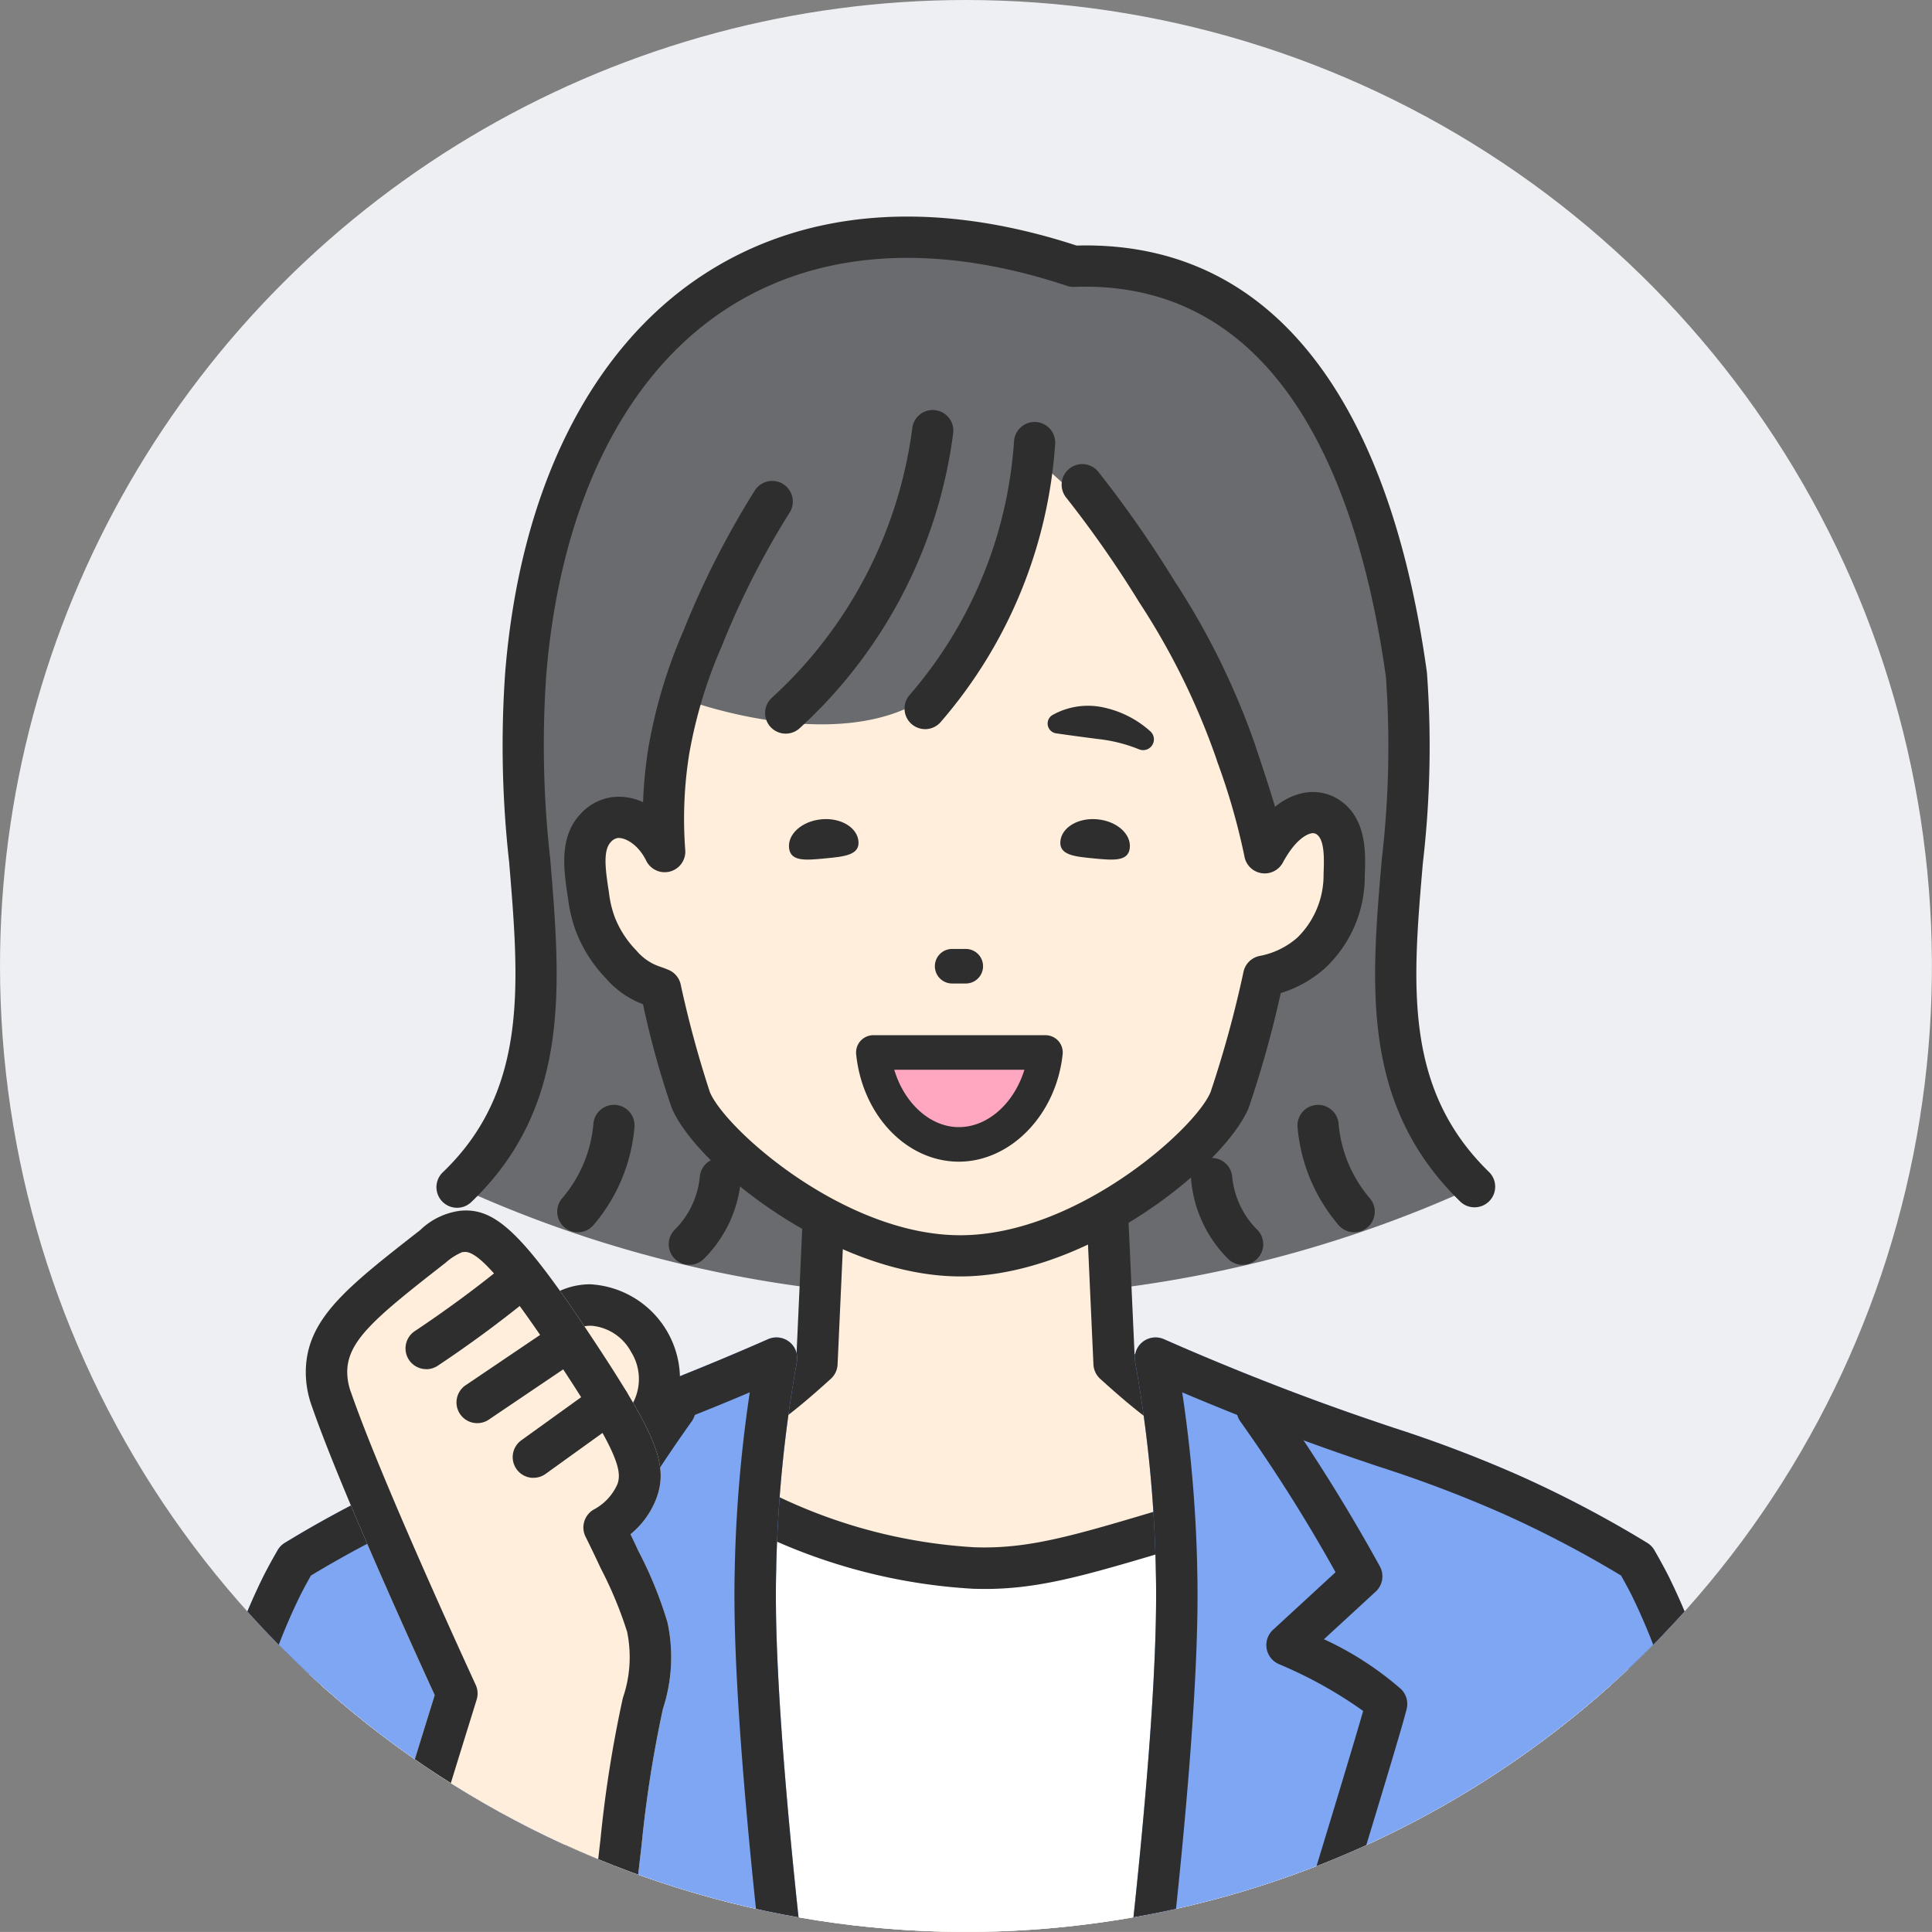 <svg xmlns="http://www.w3.org/2000/svg" xmlns:xlink="http://www.w3.org/1999/xlink" width="150.005" height="150.001" viewBox="0 0 150.005 150.001">
  <rect x="0" y="0" width="150.005" height="150.001" fill="#808080" stroke="none"/>
  <defs>
    <clipPath id="clip-path">
      <path id="パス_15631" data-name="パス 15631" d="M.5,75.507a75,75,0,1,0,75-75,75,75,0,0,0-75,75" transform="translate(-0.5 -0.507)" fill="none"/>
    </clipPath>
  </defs>
  <g id="taiken_ill3" transform="translate(-0.5 -0.507)">
    <g id="グループ_3218" data-name="グループ 3218" transform="translate(0.5 0.507)" clip-path="url(#clip-path)">
      <rect id="長方形_1655" data-name="長方形 1655" width="150.273" height="150.273" transform="translate(-0.134 -0.136)" fill="#edeff2"/>
      <path id="パス_15593" data-name="パス 15593" d="M132.855,142.871c10.61-10.208,3.833-24.8,5.295-39.756,2.1-26.154,18.747-39.623,42.54-31.708,17.4-.627,23.723,16.447,25.843,31.708,1.526,14.977-5.422,29.319,5.293,39.757a94.794,94.794,0,0,1-78.971,0" transform="translate(-97.338 -50.731)" fill="#6a6b6e"/>
      <path id="パス_15594" data-name="パス 15594" d="M380.3,329.95a1.6,1.6,0,0,1-1.216-.56,13.453,13.453,0,0,1-3.188-7.646,1.6,1.6,0,0,1,3.187-.271,10.258,10.258,0,0,0,2.431,5.838,1.6,1.6,0,0,1-1.214,2.639" transform="translate(-275.155 -234.273)" fill="#2e2e2e"/>
      <path id="パス_15595" data-name="パス 15595" d="M349.12,343.733a1.594,1.594,0,0,1-1.129-.466,9.875,9.875,0,0,1-2.872-6.132,1.6,1.6,0,0,1,3.186-.287A6.68,6.68,0,0,0,350.249,341a1.6,1.6,0,0,1-1.129,2.732" transform="translate(-252.638 -245.527)" fill="#2e2e2e"/>
      <path id="パス_15596" data-name="パス 15596" d="M163.321,329.951a1.6,1.6,0,0,1-1.214-2.639,10.264,10.264,0,0,0,2.431-5.838,1.6,1.6,0,0,1,3.187.272,13.458,13.458,0,0,1-3.188,7.646,1.6,1.6,0,0,1-1.216.56" transform="translate(-118.459 -234.274)" fill="#2e2e2e"/>
      <path id="パス_15597" data-name="パス 15597" d="M207.466,140.1a1.594,1.594,0,0,1-1.116-.453c-7.723-7.524-6.929-16.763-6.089-26.545a75.95,75.95,0,0,0,.324-14.167c-1.972-14.157-7.777-30.9-24.2-30.3a1.573,1.573,0,0,1-.562-.081c-10.341-3.44-19.545-2.784-26.617,1.9-7.861,5.2-12.771,15.3-13.824,28.421l0,.028a78.465,78.465,0,0,0,.315,14.123c.821,9.89,1.6,19.232-6.092,26.631a1.6,1.6,0,1,1-2.218-2.305c6.593-6.344,5.911-14.554,5.122-24.061A80.979,80.979,0,0,1,132.2,98.6c1.136-14.118,6.55-25.061,15.246-30.818,7.858-5.2,17.921-6.015,29.12-2.356,8.319-.22,14.964,3.36,19.754,10.623,3.631,5.506,6.134,13.067,7.441,22.472,0,.019,0,.039.007.058a78.174,78.174,0,0,1-.316,14.794c-.807,9.4-1.505,17.513,5.133,23.98a1.6,1.6,0,0,1-1.116,2.745" transform="translate(-92.978 -46.36)" fill="#2e2e2e"/>
      <path id="パス_15598" data-name="パス 15598" d="M195.591,343.733A1.6,1.6,0,0,1,194.463,341a6.678,6.678,0,0,0,1.945-4.153,1.6,1.6,0,0,1,3.186.287,9.875,9.875,0,0,1-2.872,6.132,1.6,1.6,0,0,1-1.129.466" transform="translate(-142.07 -245.528)" fill="#2e2e2e"/>
      <path id="パス_15599" data-name="パス 15599" d="M187.072,398.114c-.255-5.976-.276-11.305-3.84-16.238a19.529,19.529,0,0,0-4.189-4.189,21.79,21.79,0,0,0-13.479-4.049,67.429,67.429,0,0,1-10.951-2.646c-3.244-1.2-6.043-3.658-8.252-5.654q-.246-5.442-.494-10.884h-22.1q-.246,5.442-.494,10.884c-2.208,2-5,4.455-8.252,5.654a67.429,67.429,0,0,1-10.951,2.646A21.78,21.78,0,0,0,90.6,377.687a19.5,19.5,0,0,0-4.192,4.189c-3.564,4.932-3.582,10.261-3.84,16.238-.172,3.99-.59,7.967-.945,11.949h106.4c-.354-3.982-.773-7.959-.945-11.949" transform="translate(-59.853 -259.474)" fill="#ffeedb"/>
      <path id="パス_15600" data-name="パス 15600" d="M182.041,405.816q-.109-1.234-.225-2.468c-.288-3.122-.587-6.351-.724-9.555l-.041-.985c-.221-5.425-.412-10.111-3.5-14.379a18.187,18.187,0,0,0-3.84-3.836,20.264,20.264,0,0,0-12.477-3.735,1.755,1.755,0,0,1-.321-.023,66.728,66.728,0,0,1-11.234-2.722c-3.387-1.252-6.191-3.636-8.773-5.97a1.61,1.61,0,0,1-.529-1.122l-.424-9.346H120.936l-.424,9.346a1.609,1.609,0,0,1-.529,1.122c-2.583,2.335-5.387,4.72-8.773,5.97a66.705,66.705,0,0,1-11.233,2.722,1.755,1.755,0,0,1-.321.023,20.266,20.266,0,0,0-12.475,3.735,18.149,18.149,0,0,0-3.843,3.837c-3.079,4.262-3.272,8.94-3.494,14.358l-.042,1.005c-.138,3.2-.436,6.433-.724,9.557q-.114,1.233-.225,2.466l-3.208-.285q.11-1.239.226-2.477c.285-3.084.579-6.274.714-9.4l.042-1c.234-5.69.455-11.065,4.1-16.112A21.07,21.07,0,0,1,85.269,372a23.445,23.445,0,0,1,14.312-4.367,64.055,64.055,0,0,0,10.513-2.543,24.263,24.263,0,0,0,7.232-4.889l.463-10.211a1.61,1.61,0,0,1,1.608-1.538h22.1a1.61,1.61,0,0,1,1.608,1.538l.463,10.21a23.92,23.92,0,0,0,7.232,4.89,64.048,64.048,0,0,0,10.513,2.543A23.491,23.491,0,0,1,175.627,372a21.127,21.127,0,0,1,4.537,4.54c3.652,5.055,3.872,10.437,4.1,16.135l.04.978c.135,3.124.429,6.313.714,9.4q.115,1.239.226,2.479Z" transform="translate(-55.48 -255.084)" fill="#2e2e2e"/>
      <path id="パス_15601" data-name="パス 15601" d="M204.877,133.946a48.591,48.591,0,0,1,9.253,10.126,49.226,49.226,0,0,1,6.11,12.4,54.408,54.408,0,0,1,2.269,7.885c1.629-3.026,3.695-3.673,5-2.706s1.224,2.908,1.164,4.423a8.339,8.339,0,0,1-2.561,6.052,7.749,7.749,0,0,1-3.691,1.805,96.733,96.733,0,0,1-2.641,9.611c-1.521,3.687-11.528,12.105-20.915,12.105s-19.393-8.418-20.917-12.105a79.8,79.8,0,0,1-2.349-8.622,6.45,6.45,0,0,1-3.026-1.862,9.425,9.425,0,0,1-2.027-3.138,9.776,9.776,0,0,1-.533-2.216c-.315-2.055-.612-3.993.517-5.232a2.573,2.573,0,0,1,1.431-.835c1.337-.226,3.03.735,3.961,2.63a17.379,17.379,0,0,1,.319-7.795,17,17,0,0,1,1.63-3.9c1.161.41,13.539,4.605,19.786-1.4,2.37-2.277,3.859-6.024,4.888-8.613a39.212,39.212,0,0,0,2.328-8.613" transform="translate(-124.319 -98.138)" fill="#ffeedb"/>
      <path id="パス_15602" data-name="パス 15602" d="M273.529,277.756h-1.057a1.342,1.342,0,1,1,0-2.683h1.057a1.342,1.342,0,0,1,0,2.683" transform="translate(-198.508 -201.395)" fill="#2e2e2e"/>
      <path id="パス_15603" data-name="パス 15603" d="M303.972,205.458a5.635,5.635,0,0,1,4.011-.594,7.906,7.906,0,0,1,3.623,1.861.838.838,0,0,1-.918,1.374,11.832,11.832,0,0,0-3.136-.787c-1.111-.143-2.162-.282-3.3-.448a.769.769,0,0,1-.279-1.406" transform="translate(-222.276 -149.93)" fill="#2e2e2e"/>
      <path id="パス_15604" data-name="パス 15604" d="M310.207,237.524c1.488.143,2.609,1.135,2.5,2.216s-1.308.961-2.8.818-2.694-.255-2.59-1.337,1.393-1.841,2.881-1.7" transform="translate(-224.986 -173.909)" fill="#2e2e2e"/>
      <path id="パス_15605" data-name="パス 15605" d="M231.27,237.524c-1.488.143-2.609,1.135-2.5,2.216s1.308.961,2.8.818,2.694-.255,2.59-1.337-1.393-1.841-2.881-1.7" transform="translate(-167.507 -173.909)" fill="#2e2e2e"/>
      <path id="パス_15606" data-name="パス 15606" d="M263.813,146.58a1.6,1.6,0,0,1-1.208-2.646,33.522,33.522,0,0,0,8.11-19.67,1.6,1.6,0,1,1,3.19.233,36.723,36.723,0,0,1-8.882,21.531,1.6,1.6,0,0,1-1.21.553" transform="translate(-191.985 -89.968)" fill="#2e2e2e"/>
      <path id="パス_15607" data-name="パス 15607" d="M223.477,144.391a1.6,1.6,0,0,1-1.08-2.78A34.35,34.35,0,0,0,233.3,120.7a1.6,1.6,0,1,1,3.171.42,37.548,37.548,0,0,1-11.913,22.852,1.6,1.6,0,0,1-1.079.419" transform="translate(-162.472 -87.43)" fill="#2e2e2e"/>
      <path id="パス_15608" data-name="パス 15608" d="M194.521,197.958c-9.811,0-20.543-8.611-22.4-13.093a68.653,68.653,0,0,1-2.226-8.04,7.1,7.1,0,0,1-2.847-1.973L167,174.8a10.9,10.9,0,0,1-2.3-3.6,11.285,11.285,0,0,1-.62-2.545c-.341-2.226-.728-4.749.916-6.552a4.083,4.083,0,0,1,2.346-1.334,4.417,4.417,0,0,1,2.557.368,34.974,34.974,0,0,1,.411-4.208,39.617,39.617,0,0,1,2.712-9.07,68.192,68.192,0,0,1,5.543-10.906,1.6,1.6,0,1,1,2.711,1.7A64.938,64.938,0,0,0,176,149.046a36.466,36.466,0,0,0-2.525,8.389,31.921,31.921,0,0,0-.3,7.423,1.6,1.6,0,0,1-3.03.826c-.662-1.349-1.739-1.846-2.258-1.758a.943.943,0,0,0-.515.335c-.615.675-.374,2.247-.119,3.912a8.3,8.3,0,0,0,.446,1.887,7.78,7.78,0,0,0,1.656,2.569l.054.058a4.073,4.073,0,0,0,1.92,1.258c.192.071.378.14.559.217a1.6,1.6,0,0,1,.925,1.094,83.092,83.092,0,0,0,2.272,8.388c1.182,2.859,10.427,11.117,19.44,11.117s18.257-8.258,19.437-11.116a86.077,86.077,0,0,0,2.565-9.377,1.6,1.6,0,0,1,1.249-1.193,6.158,6.158,0,0,0,2.929-1.427,6.792,6.792,0,0,0,2.03-4.924c.043-1.1.1-2.616-.516-3.074a.524.524,0,0,0-.474-.083c-.255.057-1.164.389-2.172,2.261a1.6,1.6,0,0,1-2.99-.522,51.558,51.558,0,0,0-2.1-7.309l-.1-.307a55.32,55.32,0,0,0-5.957-12.065,84.365,84.365,0,0,0-5.653-8.109,1.6,1.6,0,1,1,2.512-1.98,87.463,87.463,0,0,1,5.869,8.418,58.018,58.018,0,0,1,6.265,12.726l.1.307c.558,1.678,1.056,3.172,1.448,4.512a5.041,5.041,0,0,1,2.082-1.053,3.726,3.726,0,0,1,3.073.632c1.982,1.464,1.879,4.056,1.812,5.771a9.738,9.738,0,0,1-3.092,7.181,9.216,9.216,0,0,1-3.432,1.928,82.519,82.519,0,0,1-2.489,8.907c-1.849,4.482-12.578,13.094-22.393,13.094" transform="translate(-119.97 -98.854)" fill="#2e2e2e"/>
      <path id="パス_15609" data-name="パス 15609" d="M253.2,305.03c.395,3.871,3.048,6.845,6.175,7.116,3.47.3,6.728-2.8,7.19-7.116Z" transform="translate(-185.386 -223.313)" fill="#ffa6c1"/>
      <path id="パス_15610" data-name="パス 15610" d="M256.173,309.85q-.287,0-.576-.025c-3.827-.331-6.937-3.829-7.394-8.317a1.342,1.342,0,0,1,1.335-1.478H262.9a1.341,1.341,0,0,1,1.334,1.484c-.505,4.724-4.059,8.336-8.065,8.336m-5.008-7.136c.729,2.441,2.565,4.256,4.664,4.438,2.38.208,4.6-1.7,5.439-4.438Z" transform="translate(-181.728 -219.655)" fill="#2e2e2e"/>
      <path id="パス_15611" data-name="パス 15611" d="M179.87,442.763a25.359,25.359,0,0,0-4.192-12.569,24.319,24.319,0,0,0-8.614-7.449,24.885,24.885,0,0,0-11.4-2.793,117.951,117.951,0,0,1-14.432,5.353c-7.111,2.123-10.664,3.185-15.132,3.027a42.334,42.334,0,0,1-16.063-4.189c-.706-.349-10.736-5.112-11.289-5.3a32.386,32.386,0,0,0-11.756,2.734,29.186,29.186,0,0,0-9.776,6.752c-2.278,2.5-4.675,6.244-6.982,19.321-.483,2.74-.969,5.928-1.377,9.524h112.6c-.574-4.8-1.135-9.6-1.583-14.413" transform="translate(-50.511 -306.586)" fill="#fff"/>
      <path id="パス_15612" data-name="パス 15612" d="M175.493,452.977c-.552-4.613-1.129-9.529-1.588-14.455l0-.027A23.659,23.659,0,0,0,170,426.723a22.845,22.845,0,0,0-8.036-6.94,23.3,23.3,0,0,0-10.326-2.608,120.157,120.157,0,0,1-14.306,5.283l-.03.009c-7.253,2.165-10.892,3.251-15.62,3.084a44.093,44.093,0,0,1-16.716-4.353c-.872-.431-9.163-4.36-10.866-5.117a30.6,30.6,0,0,0-10.817,2.581,27.65,27.65,0,0,0-9.239,6.365c-1.99,2.18-4.3,5.589-6.586,18.515-.546,3.1-1,6.268-1.362,9.425l-3.2-.363c.365-3.222.833-6.46,1.391-9.622,2.431-13.775,5.084-17.612,7.379-20.127a30.771,30.771,0,0,1,10.312-7.138,33.834,33.834,0,0,1,12.342-2.872,1.64,1.64,0,0,1,.579.082c.761.255,11.395,5.333,11.491,5.38a40.7,40.7,0,0,0,15.406,4.023c4.2.15,7.669-.887,14.585-2.952l.03-.009a116.822,116.822,0,0,0,14.234-5.281,1.609,1.609,0,0,1,.657-.14h0a26.546,26.546,0,0,1,12.144,2.975,26.184,26.184,0,0,1,9.192,7.957,27.006,27.006,0,0,1,4.47,13.309l0,.029c.455,4.889,1.03,9.781,1.579,14.373Z" transform="translate(-46.149 -302.197)" fill="#2e2e2e"/>
      <path id="パス_15613" data-name="パス 15613" d="M333.8,438.613h44.835c-.04-.741-.062-1.143-.062-1.143a97.954,97.954,0,0,0-2.968-18.156,47.92,47.92,0,0,0-3.142-8.206c-.419-.816-.792-1.476-1.049-1.921a86.593,86.593,0,0,0-9.6-5.064,117.281,117.281,0,0,0-11.673-4.363c-3.848-1.312-9.368-3.336-16.06-6.285a104.175,104.175,0,0,1,1.626,16.178c.011.429.043,1.492.027,3.04-.067,7.752-1.175,19.031-1.932,25.919" transform="translate(-244.358 -288.024)" fill="#7ea6f2"/>
      <path id="パス_15614" data-name="パス 15614" d="M374.242,435.832H329.407a1.61,1.61,0,0,1-1.6-1.786c.841-7.664,1.858-18.354,1.922-25.758.014-1.4-.011-2.4-.024-2.874l0-.112a103.047,103.047,0,0,0-1.6-15.931,1.61,1.61,0,0,1,2.233-1.76c5.337,2.351,10.7,4.449,15.931,6.234.634.217,1.244.422,1.838.623a99.57,99.57,0,0,1,9.975,3.8,88.557,88.557,0,0,1,9.78,5.158,1.611,1.611,0,0,1,.555.568c.391.676.747,1.328,1.088,1.992a49.143,49.143,0,0,1,3.264,8.52A98.592,98.592,0,0,1,375.788,433l.062,1.139a1.61,1.61,0,0,1-1.608,1.7m-43.041-3.22h41.336a97.669,97.669,0,0,0-2.878-17.269,46.7,46.7,0,0,0-3.022-7.894c-.255-.5-.521-.989-.806-1.493a85.353,85.353,0,0,0-9.071-4.756,96.845,96.845,0,0,0-9.684-3.682c-.6-.2-1.211-.409-1.848-.626-4.432-1.512-8.95-3.242-13.468-5.159a107.193,107.193,0,0,1,1.163,13.491l0,.106c.013.5.039,1.53.025,2.988-.061,6.972-.944,16.742-1.749,24.293" transform="translate(-239.969 -283.633)" fill="#7ea6f2"/>
      <path id="パス_15615" data-name="パス 15615" d="M329.408,435.832a1.659,1.659,0,0,1-.178-.01,1.61,1.61,0,0,1-1.425-1.776c.842-7.664,1.859-18.354,1.922-25.758.015-1.4-.011-2.4-.023-2.874l0-.112a103.054,103.054,0,0,0-1.6-15.931,1.61,1.61,0,0,1,2.233-1.76c5.337,2.351,10.7,4.449,15.931,6.234.635.217,1.244.422,1.838.623a99.6,99.6,0,0,1,9.975,3.8,88.558,88.558,0,0,1,9.78,5.158,1.608,1.608,0,0,1,.555.568c.391.676.747,1.328,1.088,1.992a49.141,49.141,0,0,1,3.264,8.52A98.6,98.6,0,0,1,375.787,433l.062,1.139a1.61,1.61,0,0,1-3.216.175l-.062-1.145a97.19,97.19,0,0,0-2.914-17.822,46.693,46.693,0,0,0-3.022-7.894c-.255-.5-.521-.989-.806-1.493a85.349,85.349,0,0,0-9.071-4.756,96.846,96.846,0,0,0-9.684-3.682c-.6-.2-1.211-.409-1.849-.626-4.431-1.512-8.95-3.242-13.468-5.159a107.2,107.2,0,0,1,1.163,13.491l0,.106c.013.5.039,1.53.024,2.988-.065,7.535-1.092,18.341-1.942,26.079a1.61,1.61,0,0,1-1.6,1.435" transform="translate(-239.968 -283.633)" fill="#2e2e2e"/>
      <path id="パス_15616" data-name="パス 15616" d="M364.417,446.692a1.612,1.612,0,0,1-1.539-2.083c2.61-8.5,4.543-14.9,5.221-17.275a33.774,33.774,0,0,0-6.531-3.631,1.61,1.61,0,0,1-.466-2.668l4.854-4.471a125.036,125.036,0,0,0-7.361-11.664,1.61,1.61,0,0,1,2.564-1.948,137.9,137.9,0,0,1,8.234,13.153,1.61,1.61,0,0,1-.319,1.963l-4.019,3.7a24.845,24.845,0,0,1,6,3.885,1.61,1.61,0,0,1,.428,1.5c-.356,1.545-4.32,14.475-5.526,18.4a1.611,1.611,0,0,1-1.538,1.138" transform="translate(-262.261 -294.493)" fill="#2e2e2e"/>
      <path id="パス_15617" data-name="パス 15617" d="M451.267,526.7a1.611,1.611,0,0,1-1.562-2.005c.966-3.821,1.906-7.781,2.793-11.767a1.61,1.61,0,0,1,3.143.7c-.894,4.017-1.841,8.006-2.815,11.858a1.611,1.611,0,0,1-1.56,1.215" transform="translate(-329.127 -374.497)" fill="#2e2e2e"/>
      <path id="パス_15618" data-name="パス 15618" d="M103.959,438.613H59.124c.04-.741.062-1.143.062-1.143a97.954,97.954,0,0,1,2.968-18.156,47.922,47.922,0,0,1,3.142-8.206c.419-.816.792-1.476,1.049-1.921a86.59,86.59,0,0,1,9.6-5.064,117.278,117.278,0,0,1,11.673-4.363c3.848-1.312,9.368-3.336,16.06-6.285a104.18,104.18,0,0,0-1.626,16.178c-.011.429-.043,1.492-.027,3.04.067,7.752,1.175,19.031,1.932,25.919" transform="translate(-43.393 -288.024)" fill="#7ea6f2"/>
      <path id="パス_15619" data-name="パス 15619" d="M53.564,435.33a1.61,1.61,0,0,1-.439-1.195L53.187,433A98.648,98.648,0,0,1,56.209,414.5a49.181,49.181,0,0,1,3.264-8.52c.341-.664.7-1.316,1.088-1.992a1.615,1.615,0,0,1,.555-.568,88.638,88.638,0,0,1,9.781-5.158,99.574,99.574,0,0,1,9.975-3.8c.594-.2,1.2-.406,1.838-.622,5.235-1.786,10.595-3.883,15.931-6.234a1.61,1.61,0,0,1,2.233,1.761,102.981,102.981,0,0,0-1.6,15.931l0,.112c-.012.478-.038,1.472-.024,2.874.064,7.4,1.081,18.094,1.922,25.758a1.61,1.61,0,0,1-1.6,1.786H54.733a1.609,1.609,0,0,1-1.169-.5m42.462-27.01c-.015-1.458.012-2.492.025-2.988l0-.106a107.146,107.146,0,0,1,1.163-13.491c-4.518,1.916-9.036,3.647-13.468,5.159-.638.218-1.251.424-1.849.626a96.852,96.852,0,0,0-9.684,3.682,85.307,85.307,0,0,0-9.071,4.756c-.286.5-.551,1-.806,1.493a46.69,46.69,0,0,0-3.022,7.894,97.63,97.63,0,0,0-2.878,17.269H97.774c-.8-7.55-1.688-17.321-1.749-24.293" transform="translate(-39.002 -283.633)" fill="#7ea6f2"/>
      <path id="パス_15620" data-name="パス 15620" d="M99.567,435.832a1.659,1.659,0,0,0,.178-.01,1.61,1.61,0,0,0,1.425-1.776c-.842-7.664-1.859-18.354-1.922-25.758-.014-1.4.011-2.4.024-2.874l0-.112a103.05,103.05,0,0,1,1.6-15.931,1.61,1.61,0,0,0-2.233-1.76c-5.337,2.351-10.7,4.449-15.931,6.234-.635.217-1.244.422-1.838.623a99.592,99.592,0,0,0-9.975,3.8,88.557,88.557,0,0,0-9.78,5.158,1.612,1.612,0,0,0-.555.568c-.391.676-.747,1.328-1.088,1.992a49.144,49.144,0,0,0-3.264,8.52A98.6,98.6,0,0,0,53.188,433l-.061,1.139a1.61,1.61,0,0,0,3.215.175l.062-1.145a97.191,97.191,0,0,1,2.914-17.822,46.658,46.658,0,0,1,3.022-7.894c.255-.5.521-.989.806-1.493a85.379,85.379,0,0,1,9.071-4.756,96.848,96.848,0,0,1,9.684-3.682c.6-.2,1.211-.409,1.849-.626,4.431-1.512,8.95-3.242,13.468-5.159a107.193,107.193,0,0,0-1.163,13.491l0,.106c-.013.5-.039,1.53-.024,2.988.065,7.535,1.092,18.341,1.942,26.079a1.61,1.61,0,0,0,1.6,1.435" transform="translate(-39.003 -283.633)" fill="#2e2e2e"/>
      <path id="パス_15621" data-name="パス 15621" d="M159.439,446.692a1.612,1.612,0,0,0,1.54-2.083c-2.61-8.5-4.543-14.9-5.221-17.275a33.774,33.774,0,0,1,6.531-3.631,1.61,1.61,0,0,0,.466-2.668l-4.854-4.471a125.04,125.04,0,0,1,7.361-11.664,1.61,1.61,0,1,0-2.564-1.948,137.9,137.9,0,0,0-8.234,13.153,1.611,1.611,0,0,0,.318,1.963l4.019,3.7a24.845,24.845,0,0,0-6,3.885,1.609,1.609,0,0,0-.428,1.5c.356,1.545,4.319,14.475,5.526,18.4a1.611,1.611,0,0,0,1.538,1.138" transform="translate(-111.59 -294.493)" fill="#2e2e2e"/>
      <path id="パス_15622" data-name="パス 15622" d="M92.306,526.7a1.611,1.611,0,0,0,1.562-2.005c-.966-3.821-1.906-7.781-2.793-11.767a1.61,1.61,0,1,0-3.143.7c.894,4.017,1.841,8.006,2.815,11.858a1.611,1.611,0,0,0,1.56,1.215" transform="translate(-64.441 -374.497)" fill="#2e2e2e"/>
      <path id="パス_15623" data-name="パス 15623" d="M165.065,386.324a4.025,4.025,0,0,1-4.217,2.116c-1.763-.386-2.756-2.059-3.411-3.161a5.833,5.833,0,0,1-1.149-4.014,4.108,4.108,0,0,1,3.993-3.172,5.393,5.393,0,0,1,4.552,2.842,5.539,5.539,0,0,1,.23,5.388" transform="translate(-114.437 -276.77)" fill="#ffeedb"/>
      <path id="パス_15624" data-name="パス 15624" d="M157.145,385.734a4.839,4.839,0,0,1-1.037-.111c-2.446-.536-3.7-2.649-4.45-3.911a7.259,7.259,0,0,1-1.346-5.137,5.688,5.688,0,0,1,5.543-4.481,7.371,7.371,0,0,1,6.216,10.634,5.786,5.786,0,0,1-4.925,3.006m-1.176-10.421h-.05a2.491,2.491,0,0,0-2.444,1.863,4.492,4.492,0,0,0,.951,2.891c.545.918,1.291,2.174,2.371,2.41a2.459,2.459,0,0,0,2.472-1.337,3.958,3.958,0,0,0-.223-3.787,3.874,3.874,0,0,0-3.076-2.04m4.7,6.621h0Z" transform="translate(-110.043 -272.379)" fill="#2e2e2e"/>
      <path id="パス_15625" data-name="パス 15625" d="M116.894,411.765c.392-2.463.666-5,.963-7.575a94,94,0,0,1,1.7-10.747,11.169,11.169,0,0,0,.342-5.922,30.778,30.778,0,0,0-2.153-5.238c-.491-1.059-.913-1.922-1.2-2.5a5.728,5.728,0,0,0,2.539-2.8c.672-1.791.049-3.67-4.6-10.708-5.528-8.373-7.25-9.659-8.962-9.486-.22.022-.724-.041-2.269,1.164-5.361,4.181-8.2,6.392-8.264,9.66a6.156,6.156,0,0,0,.387,2.23c2.261,6.5,8.259,19.622,9.731,22.83-.923,2.99-1.864,5.975-2.756,8.973-1.208,4.06-2.41,8.131-3.07,10.114Z" transform="translate(-69.631 -261.176)" fill="#ffeedb"/>
      <path id="パス_15626" data-name="パス 15626" d="M112.5,408.981H94.889a1.61,1.61,0,0,1-1.528-2.119c.588-1.766,1.615-5.222,2.7-8.881l.352-1.184c.66-2.22,1.357-4.465,2.031-6.636l.548-1.767c-2.366-5.166-7.474-16.494-9.532-22.413a7.763,7.763,0,0,1-.476-2.792c.083-4.034,3.209-6.471,8.882-10.9a5.464,5.464,0,0,1,3.1-1.5c2.783-.276,4.931,1.817,10.466,10.2,4.834,7.322,5.724,9.6,4.761,12.161a6.63,6.63,0,0,1-2,2.752q.31.646.614,1.3a31.3,31.3,0,0,1,2.261,5.552,12.865,12.865,0,0,1-.354,6.7,92.772,92.772,0,0,0-1.652,10.512l-.116,1.015c-.251,2.191-.511,4.456-.856,6.629a1.61,1.61,0,0,1-1.59,1.357m-15.413-3.22h14.027c.236-1.666.431-3.361.634-5.133l.117-1.017a94.987,94.987,0,0,1,1.728-10.929c.009-.036.018-.073.029-.108a9.726,9.726,0,0,0,.311-5.084,30.55,30.55,0,0,0-2.045-4.923c-.385-.83-.782-1.657-1.181-2.457a1.609,1.609,0,0,1,.617-2.1,4.1,4.1,0,0,0,1.856-1.981c.412-1.1-.147-2.761-4.434-9.255-4.132-6.259-6.355-8.892-7.457-8.771l-.118.009-.032,0a4.633,4.633,0,0,0-1.292.82c-5.4,4.212-7.595,6.017-7.644,8.424a4.592,4.592,0,0,0,.3,1.667c2.091,6.013,7.462,17.869,9.674,22.688a1.609,1.609,0,0,1,.075,1.147q-.364,1.179-.731,2.358c-.671,2.162-1.365,4.4-2.02,6.6l-.352,1.183c-.757,2.545-1.484,4.993-2.061,6.862" transform="translate(-65.241 -256.782)" fill="#ffeedb"/>
      <path id="パス_15627" data-name="パス 15627" d="M94.889,408.982a1.612,1.612,0,0,1-1.528-2.119c.588-1.766,1.615-5.222,2.7-8.881l.352-1.184c.66-2.22,1.357-4.465,2.031-6.636l.548-1.767c-2.366-5.166-7.474-16.494-9.532-22.413a7.764,7.764,0,0,1-.476-2.792c.083-4.033,3.209-6.471,8.882-10.9a5.464,5.464,0,0,1,3.1-1.5c2.783-.276,4.931,1.817,10.466,10.2,4.834,7.323,5.724,9.6,4.761,12.161a6.63,6.63,0,0,1-2,2.752q.311.646.614,1.3a31.3,31.3,0,0,1,2.261,5.552,12.867,12.867,0,0,1-.354,6.7,92.656,92.656,0,0,0-1.652,10.512l-.117,1.015c-.251,2.191-.51,4.456-.856,6.629a1.61,1.61,0,1,1-3.18-.506c.335-2.1.579-4.235.837-6.49l.117-1.017a95,95,0,0,1,1.727-10.929c.009-.036.018-.072.029-.108a9.726,9.726,0,0,0,.312-5.084,30.6,30.6,0,0,0-2.045-4.923c-.385-.83-.782-1.657-1.181-2.457a1.61,1.61,0,0,1,.617-2.1,4.1,4.1,0,0,0,1.856-1.981c.412-1.1-.147-2.761-4.434-9.255-4.132-6.259-6.355-8.892-7.457-8.771l-.118.009-.032,0a4.644,4.644,0,0,0-1.292.82c-5.4,4.212-7.594,6.017-7.644,8.424a4.592,4.592,0,0,0,.3,1.667c2.091,6.013,7.462,17.869,9.674,22.688a1.609,1.609,0,0,1,.075,1.147q-.364,1.179-.731,2.358c-.671,2.162-1.365,4.4-2.02,6.6l-.352,1.183c-1.1,3.685-2.13,7.165-2.734,8.98a1.611,1.611,0,0,1-1.527,1.1" transform="translate(-65.241 -256.782)" fill="#2e2e2e"/>
      <path id="パス_15628" data-name="パス 15628" d="M119.444,373.6a1.61,1.61,0,0,1-.894-2.95c1.151-.766,2.3-1.574,3.431-2.4,1.2-.88,2.39-1.8,3.545-2.744a1.61,1.61,0,1,1,2.034,2.5c-1.2.974-2.431,1.93-3.671,2.842-1.166.857-2.361,1.694-3.553,2.487a1.6,1.6,0,0,1-.891.27" transform="translate(-86.347 -267.297)" fill="#2e2e2e"/>
      <path id="パス_15629" data-name="パス 15629" d="M134.191,390.963a1.61,1.61,0,0,1-.9-2.945l6.809-4.6a1.61,1.61,0,1,1,1.8,2.669l-6.809,4.6a1.6,1.6,0,0,1-.9.276" transform="translate(-97.137 -280.466)" fill="#2e2e2e"/>
      <path id="パス_15630" data-name="パス 15630" d="M150.456,407.825a1.61,1.61,0,0,1-.942-2.917l5.861-4.22a1.61,1.61,0,0,1,1.882,2.613l-5.861,4.219a1.6,1.6,0,0,1-.939.3" transform="translate(-109.037 -293.081)" fill="#2e2e2e"/>
    </g>
  </g>
</svg>
